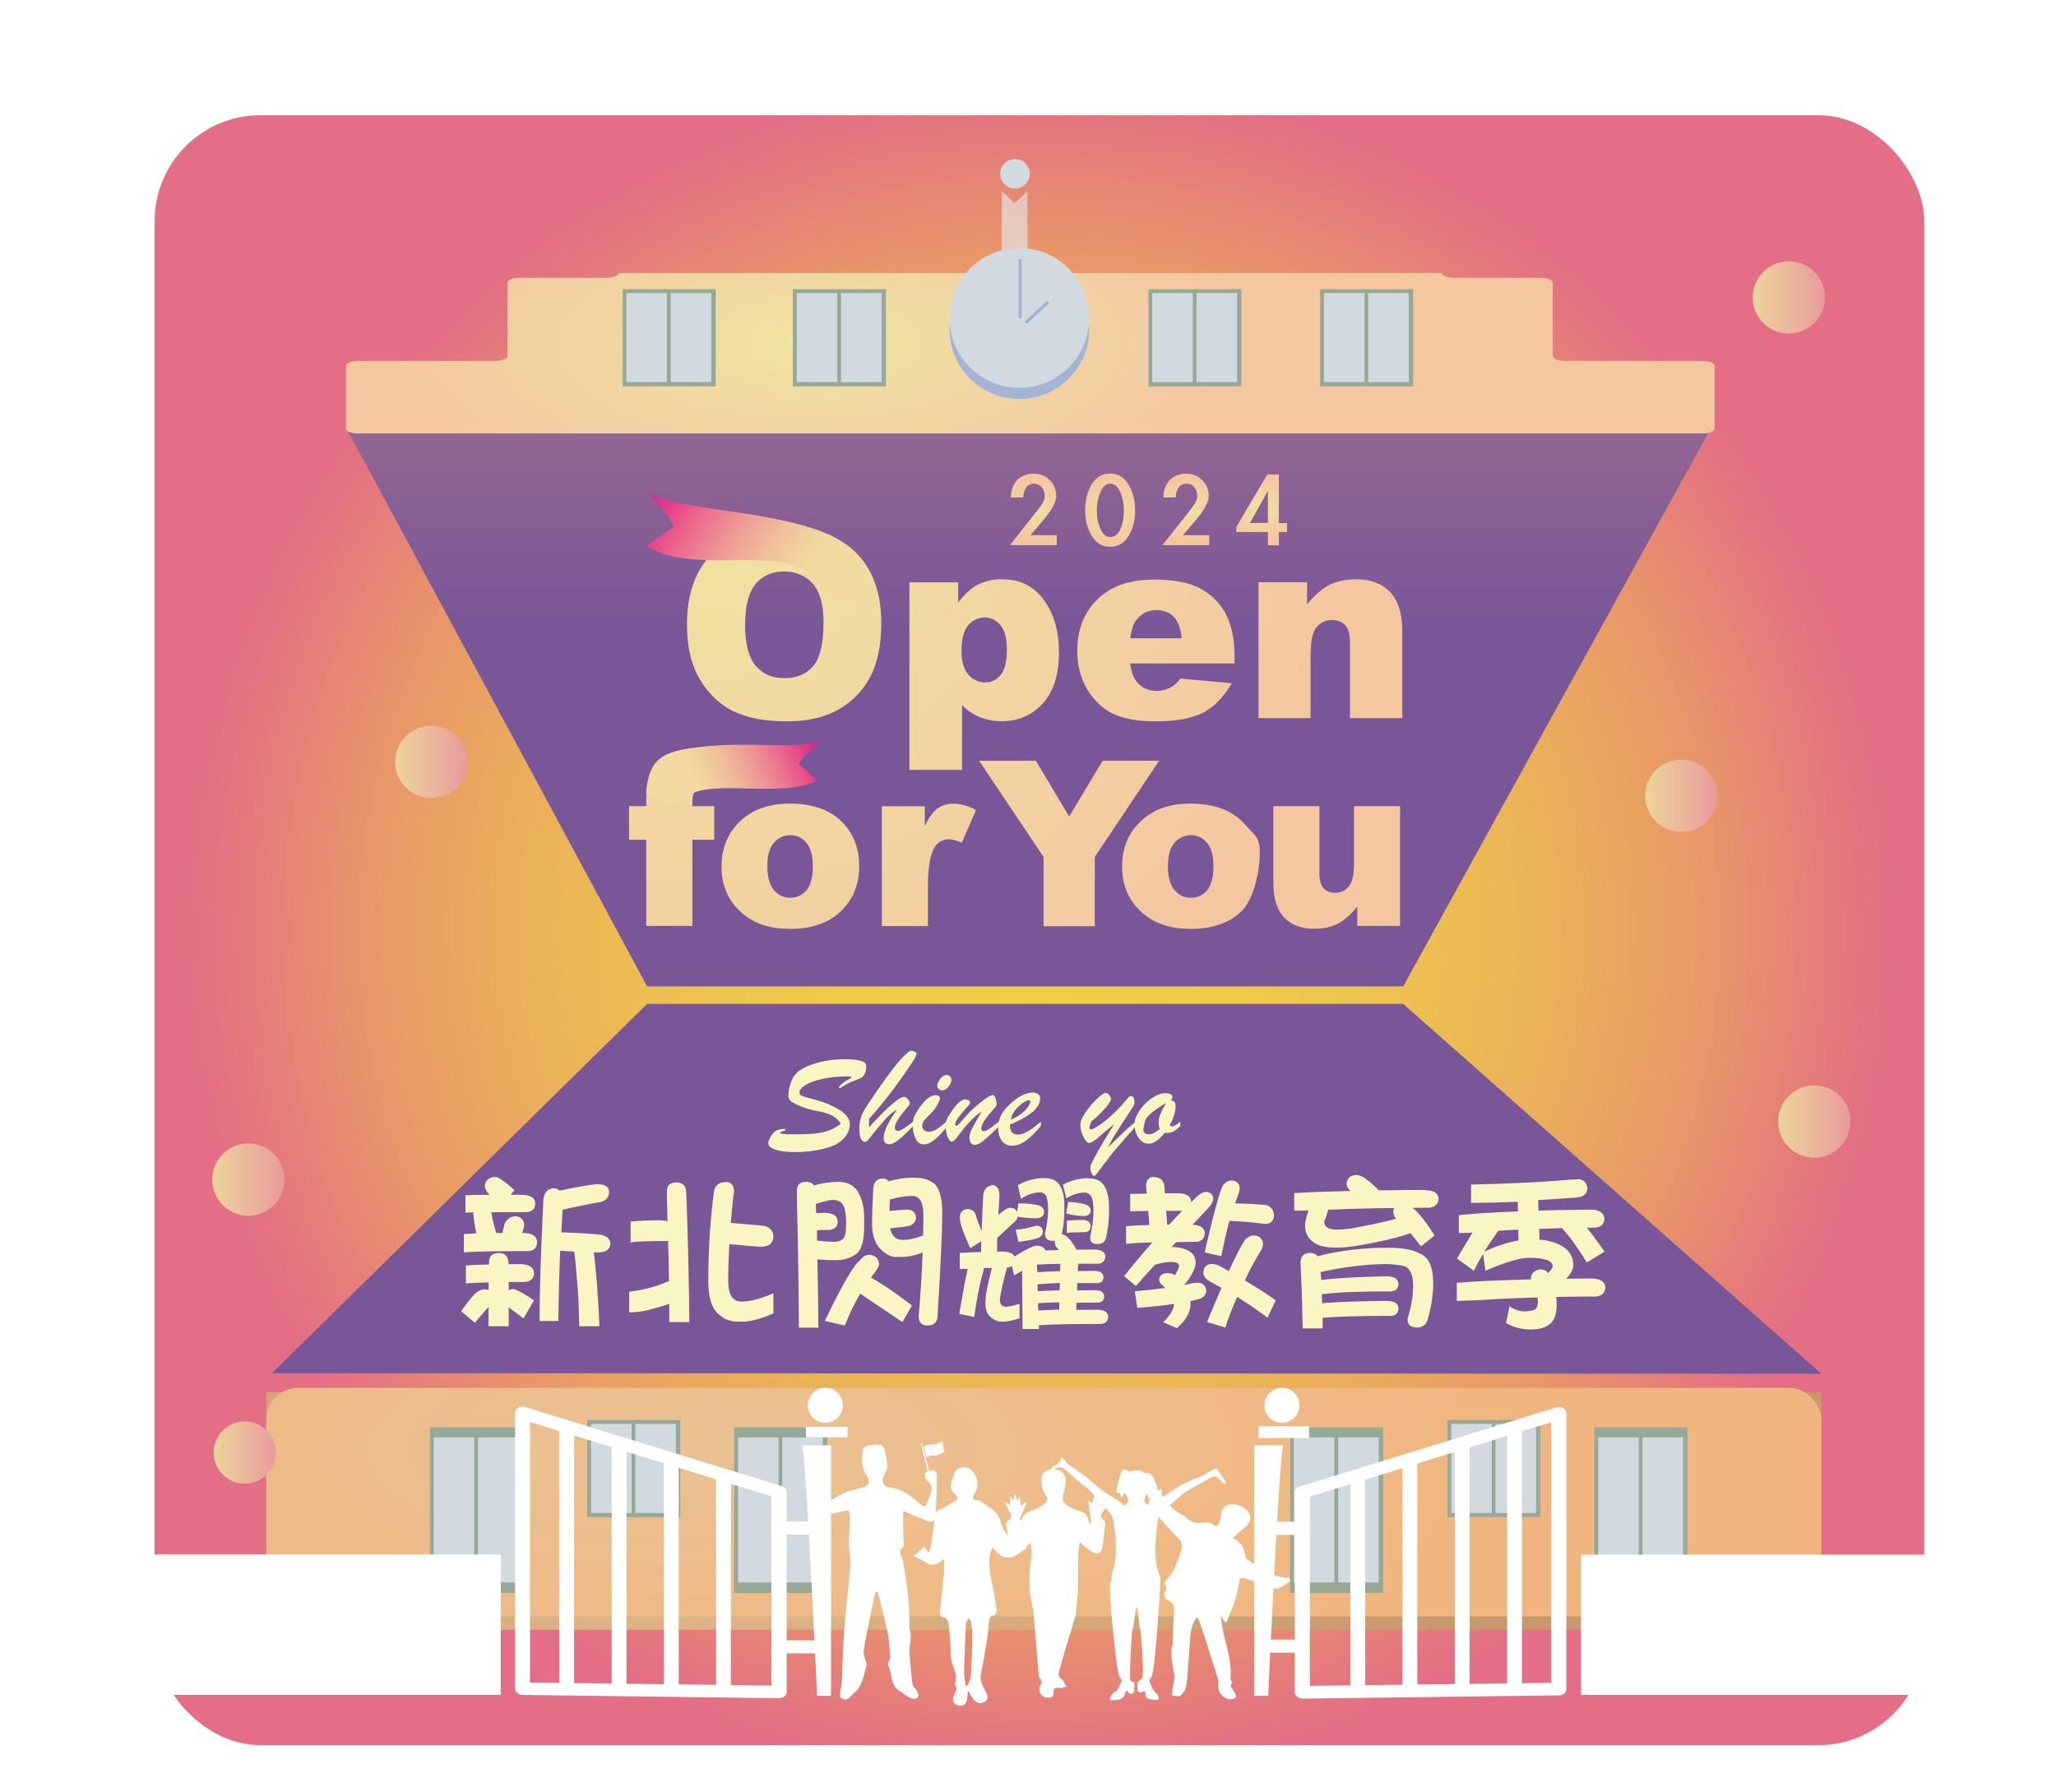 <?xml version="1.0" encoding="UTF-8"?>
<svg id="_圖層_1" data-name="圖層 1" xmlns="http://www.w3.org/2000/svg" xmlns:xlink="http://www.w3.org/1999/xlink" viewBox="0 0 144.53 126">
  <defs>
    <style>
      .cls-1 {
        clip-path: url(#clippath);
      }

      .cls-2 {
        fill: none;
      }

      .cls-2, .cls-3, .cls-4, .cls-5, .cls-6, .cls-7, .cls-8, .cls-9, .cls-10, .cls-11, .cls-12, .cls-13, .cls-14, .cls-15, .cls-16, .cls-17, .cls-18, .cls-19, .cls-20, .cls-21, .cls-22, .cls-23, .cls-24, .cls-25, .cls-26, .cls-27 {
        stroke-width: 0px;
      }

      .cls-3 {
        fill: #d2dadf;
      }

      .cls-4 {
        fill: url(#_未命名漸層_25);
      }

      .cls-5 {
        fill: url(#_未命名漸層_90);
      }

      .cls-6 {
        fill: url(#radial-gradient);
      }

      .cls-7 {
        fill: url(#_未命名漸層_90-5);
      }

      .cls-8 {
        fill: url(#_未命名漸層_90-3);
      }

      .cls-9 {
        fill: url(#_未命名漸層_90-6);
      }

      .cls-10 {
        fill: url(#_未命名漸層_90-2);
      }

      .cls-11 {
        fill: url(#_未命名漸層_90-4);
      }

      .cls-12 {
        fill: #f9f6c3;
      }

      .cls-13 {
        fill: #a4b4d4;
      }

      .cls-28 {
        clip-path: url(#clippath-1);
      }

      .cls-14 {
        fill: #96a998;
      }

      .cls-15 {
        fill: url(#_未命名漸層_2);
      }

      .cls-16 {
        fill: url(#_未命名漸層_6);
      }

      .cls-17 {
        fill: url(#radial-gradient-2);
      }

      .cls-18 {
        fill: url(#radial-gradient-3);
      }

      .cls-19 {
        fill: url(#radial-gradient-4);
      }

      .cls-20 {
        fill: url(#radial-gradient-6);
      }

      .cls-21 {
        fill: url(#radial-gradient-8);
      }

      .cls-22 {
        fill: url(#radial-gradient-5);
      }

      .cls-23 {
        fill: url(#radial-gradient-7);
      }

      .cls-24 {
        fill: #e4f2f9;
        opacity: .58;
      }

      .cls-25 {
        fill: url(#_未命名漸層_6-2);
      }

      .cls-26 {
        fill: url(#_未命名漸層_2-2);
      }

      .cls-27 {
        fill: #fff;
      }

      .cls-29 {
        filter: url(#outer-glow-1);
      }

      .cls-30 {
        filter: url(#outer-glow-2);
      }
    </style>
    <radialGradient id="_未命名漸層_25" data-name="未命名漸層 25" cx="73.08" cy="65.39" fx="73.08" fy="65.39" r="59.79" gradientUnits="userSpaceOnUse">
      <stop offset="0" stop-color="#efd045"/>
      <stop offset=".23" stop-color="#eecc47"/>
      <stop offset=".42" stop-color="#edc24e"/>
      <stop offset=".61" stop-color="#ebb059"/>
      <stop offset=".79" stop-color="#e89769"/>
      <stop offset=".95" stop-color="#e4777e"/>
      <stop offset="1" stop-color="#e36e85"/>
    </radialGradient>
    <linearGradient id="_未命名漸層_90" data-name="未命名漸層 90" x1="14.92" y1="82.92" x2="20" y2="82.92" gradientUnits="userSpaceOnUse">
      <stop offset="0" stop-color="#edd49b"/>
      <stop offset="1" stop-color="#e89b9c"/>
    </linearGradient>
    <linearGradient id="_未命名漸層_90-2" data-name="未命名漸層 90" x1="123.2" y1="20.91" x2="128.29" y2="20.91" xlink:href="#_未命名漸層_90"/>
    <linearGradient id="_未命名漸層_90-3" data-name="未命名漸層 90" x1="115.65" y1="55.94" x2="120.74" y2="55.94" xlink:href="#_未命名漸層_90"/>
    <linearGradient id="_未命名漸層_90-4" data-name="未命名漸層 90" x1="27.78" y1="53.56" x2="32.87" y2="53.56" xlink:href="#_未命名漸層_90"/>
    <linearGradient id="_未命名漸層_90-5" data-name="未命名漸層 90" x1="125" y1="78.84" x2="130.09" y2="78.84" xlink:href="#_未命名漸層_90"/>
    <linearGradient id="_未命名漸層_2" data-name="未命名漸層 2" x1="72.31" y1="-13.01" x2="72.31" y2="44.39" gradientUnits="userSpaceOnUse">
      <stop offset="0" stop-color="#e29982"/>
      <stop offset="1" stop-color="#795698"/>
    </linearGradient>
    <linearGradient id="_未命名漸層_2-2" data-name="未命名漸層 2" x1="73.57" y1="-13.01" x2="73.57" y2="44.39" xlink:href="#_未命名漸層_2"/>
    <radialGradient id="radial-gradient" cx="48.75" cy="-1127.32" fx="48.75" fy="-1127.32" r="55.89" gradientTransform="translate(0 512.2) scale(1 .36)" gradientUnits="userSpaceOnUse">
      <stop offset="0" stop-color="#eac192"/>
      <stop offset="1" stop-color="#c7996d"/>
    </radialGradient>
    <radialGradient id="radial-gradient-2" cx="48.75" cy="-1193.35" fx="48.75" fy="-1193.35" r="55.89" gradientTransform="translate(0 519.56) scale(1 .35)" gradientUnits="userSpaceOnUse">
      <stop offset="0" stop-color="#eac192"/>
      <stop offset="1" stop-color="#f1b680"/>
    </radialGradient>
    <radialGradient id="radial-gradient-3" cx="56.96" cy="-569.27" fx="56.96" fy="-569.27" r="29.5" gradientTransform="translate(0 251.92) scale(1 .4)" gradientUnits="userSpaceOnUse">
      <stop offset="0" stop-color="#efe4a1"/>
      <stop offset="1" stop-color="#f4c7a1"/>
    </radialGradient>
    <radialGradient id="radial-gradient-4" cx="72.64" cy="35.81" fx="72.64" fy="35.81" r="2.12" gradientTransform="matrix(1,0,0,1,0,0)" xlink:href="#radial-gradient-3"/>
    <radialGradient id="radial-gradient-5" cx="78.05" cy="35.87" fx="78.05" fy="35.87" r="2.2" gradientTransform="matrix(1,0,0,1,0,0)" xlink:href="#radial-gradient-3"/>
    <radialGradient id="radial-gradient-6" cx="83.36" cy="35.81" fx="83.36" fy="35.81" r="2.12" gradientTransform="matrix(1,0,0,1,0,0)" xlink:href="#radial-gradient-3"/>
    <radialGradient id="radial-gradient-7" cx="88.69" cy="35.83" fx="88.69" fy="35.83" r="2.17" gradientTransform="matrix(1,0,0,1,0,0)" xlink:href="#radial-gradient-3"/>
    <filter id="outer-glow-1" filterUnits="userSpaceOnUse">
      <feOffset dx="0" dy="0"/>
      <feGaussianBlur result="blur" stdDeviation="8.5"/>
      <feFlood flood-color="#231815" flood-opacity="1"/>
      <feComposite in2="blur" operator="in"/>
      <feComposite in="SourceGraphic"/>
    </filter>
    <filter id="outer-glow-2" filterUnits="userSpaceOnUse">
      <feOffset dx="0" dy="0"/>
      <feGaussianBlur result="blur-2" stdDeviation="8.5"/>
      <feFlood flood-color="#231815" flood-opacity="1"/>
      <feComposite in2="blur-2" operator="in"/>
      <feComposite in="SourceGraphic"/>
    </filter>
    <radialGradient id="radial-gradient-8" cx="50.88" cy="36.48" fx="50.88" fy="36.48" r="42.59" gradientTransform="matrix(1,0,0,1,0,0)" xlink:href="#radial-gradient-3"/>
    <linearGradient id="_未命名漸層_6" data-name="未命名漸層 6" x1="56.76" y1="40.97" x2="46" y2="34.31" gradientUnits="userSpaceOnUse">
      <stop offset=".02" stop-color="#f3daa0"/>
      <stop offset=".12" stop-color="#f2d29e"/>
      <stop offset=".28" stop-color="#f0bf9b"/>
      <stop offset=".47" stop-color="#ee9e96"/>
      <stop offset=".68" stop-color="#eb718f"/>
      <stop offset=".91" stop-color="#e63886"/>
      <stop offset="1" stop-color="#e51f83"/>
    </linearGradient>
    <linearGradient id="_未命名漸層_6-2" data-name="未命名漸層 6" x1="-7096.15" y1="-537.11" x2="-7104.08" y2="-542.01" gradientTransform="translate(-7042.12 -545.98) rotate(-170.82) scale(1 -1)" xlink:href="#_未命名漸層_6"/>
    <linearGradient id="_未命名漸層_90-6" data-name="未命名漸層 90" x1="15.02" y1="102.11" x2="19.4" y2="102.11" xlink:href="#_未命名漸層_90"/>
    <clipPath id="clippath">
      <polygon class="cls-2" points="54.76 118.94 54.76 104.88 36.73 99.33 36.73 118.71 54.76 118.94"/>
    </clipPath>
    <clipPath id="clippath-1">
      <polygon class="cls-2" points="91.55 118.96 91.55 104.9 109.58 99.35 109.58 118.74 91.55 118.96"/>
    </clipPath>
  </defs>
  <rect class="cls-4" x="10.87" y="8.1" width="124.4" height="114.58" rx="7.45" ry="7.45"/>
  <circle class="cls-5" cx="17.46" cy="82.92" r="2.54"/>
  <circle class="cls-10" cx="125.75" cy="20.91" r="2.54"/>
  <circle class="cls-8" cx="118.19" cy="55.94" r="2.54"/>
  <circle class="cls-11" cx="30.32" cy="53.56" r="2.54"/>
  <circle class="cls-7" cx="127.54" cy="78.84" r="2.54"/>
  <g>
    <g>
      <circle class="cls-3" cx="71.35" cy="12.22" r="1.04"/>
      <g>
        <polygon class="cls-15" points="120.31 30.03 24.31 30.03 45.49 69.34 98.64 69.34 120.31 30.03"/>
        <polygon class="cls-26" points="19.12 96.53 45.49 70.57 98.64 70.57 128.03 96.57 19.12 96.53"/>
        <g>
          <rect class="cls-6" x="18.72" y="97.87" width="109.32" height="16.7"/>
          <rect class="cls-17" x="18.72" y="97.56" width="109.32" height="16.07" rx="2.24" ry="2.24"/>
          <g>
            <rect class="cls-14" x="51.61" y="100.34" width="6.54" height="11.64"/>
            <rect class="cls-3" x="51.88" y="101.05" width="2.85" height="10.19"/>
            <rect class="cls-3" x="54.99" y="101.05" width="2.85" height="10.19"/>
          </g>
          <g>
            <rect class="cls-14" x="30.22" y="100.34" width="6.54" height="11.64"/>
            <rect class="cls-3" x="30.49" y="101.05" width="2.85" height="10.19"/>
            <rect class="cls-3" x="33.6" y="101.05" width="2.85" height="10.19"/>
          </g>
          <g>
            <rect class="cls-14" x="41.28" y="99.82" width="6.54" height="6.83"/>
            <rect class="cls-3" x="41.55" y="100.1" width="2.85" height="6.26"/>
            <rect class="cls-3" x="44.66" y="100.1" width="2.85" height="6.26"/>
          </g>
          <g>
            <rect class="cls-14" x="112.08" y="100.34" width="6.54" height="11.64"/>
            <rect class="cls-3" x="112.35" y="101.05" width="2.85" height="10.19"/>
            <rect class="cls-3" x="115.46" y="101.05" width="2.85" height="10.19"/>
          </g>
          <g>
            <rect class="cls-14" x="90.69" y="100.34" width="6.54" height="11.64"/>
            <rect class="cls-3" x="90.95" y="101.05" width="2.85" height="10.19"/>
            <rect class="cls-3" x="94.07" y="101.05" width="2.85" height="10.19"/>
          </g>
          <g>
            <rect class="cls-14" x="101.75" y="99.82" width="6.54" height="6.83"/>
            <rect class="cls-3" x="102.02" y="100.1" width="2.85" height="6.26"/>
            <rect class="cls-3" x="105.13" y="100.1" width="2.85" height="6.26"/>
          </g>
        </g>
        <g>
          <polygon class="cls-24" points="72.23 22.69 71.28 21.91 70.42 22.69 70.42 13.44 71.32 14.27 72.23 13.44 72.23 22.69"/>
          <path class="cls-18" d="M109.15,25.03v-5.16c0-.19-.38-.34-.84-.34h-6.12c-.47,0-.84-.15-.84-.34h-57.87c0,.19-.38.34-.84.34h-6.12c-.47,0-.84.15-.84.34v5.16c0,.19-.38.34-.84.34h-9.68c-.47,0-.84.15-.84.34v4.42c0,.19.38.34.84.34h94.53c.47,0,.84-.15.84-.34v-4.42c0-.19-.38-.34-.84-.34h-9.68c-.47,0-.84-.15-.84-.34Z"/>
          <g>
            <rect class="cls-14" x="43.77" y="20.33" width="6.54" height="6.83"/>
            <rect class="cls-3" x="44.03" y="20.6" width="2.85" height="6.26"/>
            <rect class="cls-3" x="47.15" y="20.6" width="2.85" height="6.26"/>
          </g>
          <g>
            <rect class="cls-14" x="55.74" y="20.33" width="6.54" height="6.83"/>
            <rect class="cls-3" x="56.01" y="20.6" width="2.85" height="6.26"/>
            <rect class="cls-3" x="59.12" y="20.6" width="2.85" height="6.26"/>
          </g>
          <g>
            <rect class="cls-14" x="80.73" y="20.33" width="6.54" height="6.83"/>
            <rect class="cls-3" x="81" y="20.6" width="2.85" height="6.26"/>
            <rect class="cls-3" x="84.11" y="20.6" width="2.85" height="6.26"/>
          </g>
          <g>
            <rect class="cls-14" x="92.8" y="20.33" width="6.54" height="6.83"/>
            <rect class="cls-3" x="93.07" y="20.6" width="2.85" height="6.26"/>
            <rect class="cls-3" x="96.18" y="20.6" width="2.85" height="6.26"/>
          </g>
          <g>
            <g>
              <circle class="cls-13" cx="71.66" cy="23.14" r="4.91"/>
              <circle class="cls-3" cx="71.66" cy="22.35" r="4.91"/>
            </g>
            <rect class="cls-13" x="71.6" y="18.2" width=".22" height="4.19" rx=".09" ry=".09"/>
            <rect class="cls-13" x="72.78" y="20.87" width=".22" height="2.17" rx=".09" ry=".09" transform="translate(40.05 -46.72) rotate(47.69)"/>
          </g>
        </g>
      </g>
    </g>
    <g>
      <path class="cls-19" d="M74.29,37.62v.7h-3.29l1.24-1.57c.59-.73.94-1.19,1.04-1.37s.16-.34.16-.46c0-.03,0-.06,0-.1,0-.21-.07-.41-.21-.57-.14-.17-.33-.25-.56-.25s-.41.09-.54.28c-.13.19-.2.42-.2.69h-.87c0-.48.14-.88.43-1.2.29-.31.68-.47,1.17-.47.45,0,.82.15,1.13.45.31.3.46.68.46,1.13,0,.42-.33,1.02-.98,1.77l-.83.97h1.84Z"/>
      <path class="cls-22" d="M79.8,35.87c0,.71-.16,1.32-.47,1.82-.31.5-.74.75-1.29.75s-.97-.25-1.29-.76c-.31-.5-.47-1.11-.47-1.81s.16-1.34.47-1.84c.31-.49.74-.74,1.29-.74s.97.25,1.28.75c.31.5.47,1.11.47,1.82ZM77.1,35.87c0,.49.09.93.26,1.31.17.38.41.57.7.57s.53-.18.69-.53c.16-.35.25-.8.25-1.35,0-.5-.09-.94-.26-1.31-.17-.37-.4-.56-.69-.56s-.52.19-.69.58c-.17.39-.26.82-.26,1.29Z"/>
      <path class="cls-20" d="M85.01,37.62v.7h-3.29l1.24-1.57c.59-.73.94-1.19,1.04-1.37s.16-.34.16-.46c0-.03,0-.06,0-.1,0-.21-.07-.41-.21-.57-.14-.17-.33-.25-.56-.25s-.41.09-.54.28c-.13.19-.2.42-.2.69h-.87c0-.48.14-.88.43-1.2.29-.31.68-.47,1.17-.47.45,0,.82.15,1.13.45.31.3.46.68.46,1.13,0,.42-.33,1.02-.98,1.77l-.83.97h1.84Z"/>
      <path class="cls-23" d="M90.48,36.76v.64h-.58v.93h-.77v-.93h-2.22v-.36l2.18-3.69h.81v3.42h.58ZM89.13,34.5l-1.26,2.26h1.26v-2.26Z"/>
    </g>
    <g class="cls-29">
      <path class="cls-12" d="M59.09,78.98c-.08-.15-.21-.29-.37-.41-.16-.12-.35-.22-.56-.29-.21-.07-.42-.13-.64-.17-.66-.1-1.29-.31-1.86-.65-.05-.03-.1-.08-.16-.17-.06-.09-.08-.17-.08-.25,0-.29.05-.58.15-.87.1-.29.22-.52.37-.68.24-.27.68-.51,1.32-.72.63-.2,1.35-.31,2.14-.31.47,0,.84.04,1.1.11.26.07.39.18.39.34,0,.25-.03.44-.1.57s-.14.22-.22.27c-.08.04-.21.1-.41.18-.21.07-.39.15-.54.23-.15.08-.28.15-.39.23-.11.07-.18.11-.2.11-.03,0-.05-.01-.05-.04,0-.06.06-.14.18-.25.12-.11.26-.21.43-.3.18-.1.27-.16.27-.18,0-.04-.1-.06-.3-.06-.61,0-1.17.05-1.69.16-.52.11-.92.25-1.22.43-.3.18-.45.36-.45.54,0,.12.06.2.18.24.12.05.4.13.82.24.42.11.8.24,1.13.39.48.2.83.42,1.06.64.23.22.35.47.35.74,0,.19-.05.38-.14.57-.09.19-.22.36-.4.52-.17.16-.38.29-.6.39-.19.08-.44.16-.73.23-.29.07-.61.13-.96.17s-.67.06-.98.06c-.58,0-1.04-.05-1.39-.16-.35-.11-.53-.27-.53-.49,0-.1.06-.25.18-.46s.26-.35.42-.42c.14-.06.28-.09.41-.1.13,0,.2,0,.2.05,0,0,0,.02-.01.03,0,0-.02.02-.03.02l-.04.02c-.07.03-.12.05-.16.06-.04.01-.07.03-.1.04-.02.01-.04.04-.04.06,0,.07.34.1,1.02.1.59,0,1.08-.02,1.46-.06.38-.04.71-.12,1-.23s.55-.27.79-.46Z"/>
      <path class="cls-12" d="M64.2,78.85v.31c-.29.29-.53.53-.74.72-.21.19-.39.33-.55.42-.16.1-.29.14-.4.14-.26,0-.39-.15-.39-.45,0-.24.08-.53.24-.85.16-.32.39-.7.69-1.13-.15.08-.29.18-.42.28-.13.11-.25.22-.35.34-.1.12-.19.22-.26.3-.21.24-.42.49-.62.74s-.33.42-.4.49c-.07.08-.13.11-.2.11-.26,0-.39-.32-.39-.95,0-.21.03-.44.09-.69s.23-.58.5-.99c.58-.86,1.07-1.57,1.48-2.12.41-.55.75-.96,1.02-1.24.27-.28.45-.42.54-.41.12,0,.21.03.28.07s.11.08.11.12c0,.08-.06.22-.17.41-.11.19-.31.48-.59.89-.3.42-.51.72-.64.9-.13.17-.31.42-.56.74-.25.32-.48.6-.68.85-.21.25-.44.52-.7.81v.59c.44-.49.82-.89,1.15-1.2.32-.31.6-.55.82-.71.22-.16.39-.24.49-.24.1,0,.19.06.28.18s.13.21.13.29c0,.03-.02.07-.05.12-.24.28-.43.52-.57.7s-.25.35-.32.5c-.08.15-.11.27-.11.38,0,.15.07.23.22.23.16,0,.51-.21,1.05-.64Z"/>
      <path class="cls-12" d="M66.56,78.85v.36c-.32.41-.62.72-.89.93s-.51.31-.71.31c-.27,0-.47-.14-.6-.42-.13-.28-.2-.59-.2-.93,0-.13.01-.25.04-.37.03-.12.06-.21.09-.29.04-.08.1-.19.2-.36.47-.73.9-1.09,1.28-1.09.2,0,.3.08.3.23,0,.11-.07.27-.2.49-.13.22-.25.38-.35.48-.29.28-.47.47-.56.58s-.13.23-.13.37c0,.12.04.22.13.3.09.08.2.12.35.12.15,0,.33-.06.51-.17.19-.11.43-.3.72-.55ZM66.23,76.65c-.08,0-.16-.03-.23-.09s-.11-.14-.11-.24c0-.14.07-.31.21-.48.14-.18.28-.27.43-.27.1,0,.18.03.25.09.07.06.1.15.1.26,0,.14-.07.3-.2.47-.14.17-.28.26-.43.26Z"/>
      <path class="cls-12" d="M69.85,77.96c-.58.65-.87,1.09-.87,1.35,0,.14.06.21.17.21.1,0,.22-.05.37-.15s.39-.28.72-.54v.34c-.47.46-.83.79-1.08,1-.25.2-.45.31-.61.31-.27,0-.4-.18-.4-.53,0-.11.02-.21.05-.31.03-.1.08-.21.14-.32s.15-.27.26-.47c.12-.21.25-.44.41-.7-.19.1-.42.28-.71.57-.18.18-.34.35-.47.51s-.27.34-.41.53-.25.33-.32.39-.14.1-.2.1c-.11,0-.2-.11-.29-.33-.09-.22-.13-.48-.13-.77,0-.18.02-.32.06-.42.04-.1.12-.25.24-.43.23-.35.42-.6.59-.77.16-.16.32-.24.47-.24.11,0,.19.02.25.05.06.04.1.09.1.17,0,.03,0,.07-.03.1s-.04.07-.07.1-.08.09-.16.17c-.52.58-.78.95-.78,1.12,0,.1.03.14.09.14.04,0,.12-.06.23-.19.11-.13.26-.29.44-.5.18-.21.39-.42.64-.64s.52-.44.84-.65c.17-.12.32-.18.43-.18.05,0,.1.07.16.22.05.14.08.29.08.44,0,.07-.07.18-.21.33Z"/>
      <path class="cls-12" d="M71,79.03v.12c0,.19.05.35.14.45.1.11.22.16.38.16s.33-.04.5-.11c.17-.08.34-.18.52-.3.17-.12.38-.29.63-.5v.3c-.37.45-.72.79-1.05,1.03-.33.24-.66.36-.99.36-.29,0-.53-.11-.7-.34s-.26-.54-.26-.93c0-.35.08-.66.24-.94.16-.28.42-.58.79-.89.25-.21.5-.38.75-.48.25-.11.47-.16.66-.16.15,0,.28.04.37.11.09.07.14.18.14.32,0,.21-.08.41-.23.62-.15.21-.39.41-.71.61s-.71.4-1.17.59ZM71.05,78.71c.3-.12.55-.26.76-.43.21-.17.37-.33.47-.49.1-.16.15-.27.15-.34s-.03-.11-.1-.11c-.06,0-.16.04-.29.11s-.27.17-.4.3c-.14.12-.26.26-.37.43-.11.16-.18.34-.21.54Z"/>
      <path class="cls-12" d="M78.28,79.05l-.88.75c-.42.37-.7.55-.84.55-.13,0-.26-.15-.4-.44s-.21-.55-.21-.77c0-.19.03-.35.09-.48.06-.13.16-.3.3-.51.2-.28.39-.52.58-.71.18-.19.35-.34.49-.45.14-.11.24-.16.3-.16.09,0,.18.05.26.14s.13.19.13.29c0,.06-.05.16-.14.3-.09.14-.23.31-.43.53-.2.21-.47.47-.82.76l-.09.27c-.03.05-.04.1-.04.14,0,.09.04.13.13.13s.31-.12.65-.35c.34-.23.71-.55,1.11-.94.15-.15.28-.29.39-.41.1-.12.19-.23.28-.33.08-.1.15-.18.2-.23.05-.05.1-.08.15-.08.08,0,.15.02.19.1.05.08.07.2.07.35,0,.09-.04.2-.12.33-.08.13-.23.36-.44.68-.22.32-.43.65-.65,1-.22.34-.44.73-.66,1.16,0,0,.11-.11.3-.3.19-.19.4-.38.61-.59.21-.2.39-.37.53-.49.14-.12.31-.27.52-.43v.33c-.44.48-.85.93-1.21,1.36-.36.43-.64.77-.83,1.03s-.31.41-.34.45c-.09.12-.17.22-.24.32-.07.1-.13.18-.18.23-.05.05-.09.08-.12.08-.07,0-.13-.07-.19-.2s-.08-.26-.08-.36c0-.1.02-.18.05-.25.24-.53.77-1.46,1.59-2.78Z"/>
      <path class="cls-12" d="M82.97,78.84v.33c-.22.2-.39.33-.52.39s-.32.09-.57.08c-.43.51-.8.76-1.13.76-.18,0-.35-.06-.5-.18s-.27-.29-.36-.5-.14-.45-.14-.71c0-.21.07-.44.21-.7.14-.26.32-.5.54-.72.22-.22.46-.4.71-.54.25-.14.49-.2.71-.2.15,0,.28.02.37.07.09.05.13.11.13.2,0,.07-.04.14-.11.23.12.03.21.07.26.13.05.06.07.17.07.33s-.04.36-.11.6c-.07.24-.18.47-.3.68l.09.09h.07c.06,0,.11-.01.17-.04.05-.03.1-.06.15-.09.04-.03.14-.1.28-.21ZM81.95,77.55c-.27.16-.51.31-.7.45-.19.13-.36.27-.49.4-.13.14-.23.27-.27.41-.08.37-.12.57-.12.6,0,.22.15.33.45.33.14,0,.38-.12.71-.37-.06-.15-.08-.3-.08-.44,0-.21.04-.42.13-.63.09-.22.21-.46.38-.74Z"/>
    </g>
    <g class="cls-30">
      <path class="cls-12" d="M36.48,88.86c.71,0,1.06.22,1.06.67-.02.36-.24.55-.65.59h-1.13v.57c.09-.04.2-.06.32-.07.18,0,.67.26,1.46.79l-.74,1.27c-.39-.3-.74-.55-1.04-.77v1.32h-1.42c0-.52,0-.97.01-1.37-.32.36-.64.73-.97,1.13l-.96-.81c.33-.49.67-.92,1-1.27.24-.19.47-.28.69-.28.1.02.18.04.24.07v-.55c-.78.02-1.32.04-1.6.07v-1.26c.31-.03.85-.05,1.63-.07v-.17c0-.42.23-.64.69-.64.46,0,.68.27.68.79h.72ZM34.81,82.75c.11,0,.2.02.28.07.28.17.64.45,1.08.85l-.28.32h.74c.67,0,1,.21,1,.64-.02.35-.22.54-.59.58-1.01,0-1.84,0-2.5.01.08.52.2,1,.35,1.46h.42c.05-.19.1-.42.17-.68.17-.32.42-.49.74-.5.38.02.59.21.63.59,0,.11-.05.3-.14.58h.01c.69,0,1.04.23,1.04.69-.02.36-.22.55-.63.59-2.44,0-3.94.03-4.52.09v-1.29c.2-.01.5-.03.88-.05-.05-.17-.08-.35-.11-.55-.08-.5-.11-.81-.11-.93-.24,0-.42.02-.55.02v-1.22c.33-.02.89-.03,1.71-.03-.06-.05-.11-.11-.16-.16-.13-.19-.19-.34-.19-.46.03-.4.28-.61.74-.64ZM42.09,83.25c.48.02.72.2.72.55s-.18.57-.55.69c-.92.16-1.82.34-2.71.55-.02.4-.05.93-.09,1.59,1.09.03,2.03.09,2.8.17.41.1.63.3.65.6-.02.39-.26.61-.74.64-.15,0-.3,0-.43-.01.05.31.12,1.04.22,2.17.11,1.55.17,2.56.17,3.03h-1.41c-.03-1.46-.08-2.55-.16-3.29-.05-.64-.1-1.19-.15-1.63-.02-.12-.04-.23-.05-.33-.35-.02-.68-.03-.98-.06-.07,1.57-.11,3.22-.13,4.94h-1.32c0-2.03.09-4.89.27-8.57.07-.47.3-.72.68-.76.2,0,.35.06.46.17,1.4-.3,2.31-.45,2.74-.46Z"/>
      <path class="cls-12" d="M46.42,85.79c.2,0,.37.02.51.05-.02-.42-.03-.81-.03-1.16-.02-.36-.02-.67-.02-.93,0-.42.22-.63.67-.63.46,0,.69.26.69.76.02.24.06,1.55.13,3.94.06,2.64.09,4.35.09,5.12h-1.41c0-.45,0-.88-.01-1.29-.27.11-.65.22-1.13.35-.52.16-1.08.25-1.68.26v-1.46c.96-.11,1.83-.33,2.63-.68.06-.03.12-.05.17-.05-.02-1.08-.03-1.97-.06-2.67v-.17s-.06.01-.09.01c-1.38,0-2.23.03-2.55.1v-1.46c.3-.05,1-.09,2.09-.1ZM51,83.08c.38.02.58.22.6.63,0,.05-.02.2-.06.47-.06.62-.12,1.21-.17,1.78.22.02.46.05.73.07.95.08,1.49.13,1.64.15.42.11.63.37.63.79-.04.42-.31.65-.81.67-.32,0-1.08-.06-2.29-.18-.05.92-.08,1.76-.08,2.51,0,.54.08.94.25,1.19.16.23.39.34.71.34.55,0,1.29-.19,2.22-.58v1.41c-.92.39-1.64.58-2.17.58h-.33c-.63,0-1.16-.25-1.58-.76-.33-.44-.5-1.14-.5-2.1,0-2.21.14-4.33.41-6.36.1-.39.37-.59.81-.59Z"/>
      <path class="cls-12" d="M56.66,83.08c.27,0,.45.09.56.25.61-.17,1.18-.25,1.7-.25.61,0,1.06.21,1.35.64.3.47.46,1.07.48,1.79v.64c0,.99-.16,1.64-.49,1.95-.42.33-.92.49-1.51.49-.44,0-.87-.02-1.29-.06.05,2.44.07,4.04.07,4.8h-1.37c-.02-2.56-.04-4.48-.07-5.78-.02-1.13-.04-2.08-.06-2.86,0-.37-.01-.7-.01-.98,0-.42.21-.63.64-.63ZM57.43,87.21c.42.05.81.08,1.17.09.27,0,.49-.07.65-.2.15-.11.23-.47.23-1.08,0-.76-.1-1.24-.3-1.43-.14-.16-.36-.24-.64-.24-.2,0-.6.09-1.19.28,0,.19.02.41.02.65.17,0,.35-.02.56-.02.64,0,.96.22.96.65-.02.33-.22.51-.6.55-.35,0-.64,0-.86.02,0,.25,0,.5.01.74ZM61.11,88.21c.42.02.66.25.69.69-.05.19-.21.46-.5.8-.03.05-.06.08-.08.11.66.35,1.62,1,2.89,1.96l-.67,1.17c-1.1-.74-2.09-1.41-2.97-2-.4.68-.76,1.43-1.08,2.24l-1.41-.32c1.23-2.56,2.05-3.97,2.46-4.24.19-.27.41-.41.67-.41ZM62.02,82.84c.2,0,.36.08.46.2.47-.14.99-.23,1.55-.25h.33c.52,0,.95.14,1.31.41.38.33.57,1.05.57,2.14s-.11,3.57-.34,7.28c-.05.37-.29.56-.72.56-.4,0-.6-.22-.6-.65.14-1.64.23-3.13.28-4.48-.53.2-1.02.31-1.46.31h-.42c-.4,0-.8-.23-1.21-.69-.31-.4-.47-.96-.47-1.67,0-.52.03-1.36.09-2.5.05-.42.25-.63.63-.65ZM64.89,86.86c.02-.52.02-1,.02-1.47,0-.88-.26-1.32-.79-1.32-.54.02-1.06.1-1.56.25-.02.31-.03.58-.03.8.33-.02.64-.05.92-.07.14-.02.26-.02.35-.02.36.02.55.2.59.55,0,.27-.15.46-.42.58-.28.07-.75.13-1.4.19.12.54.41.81.86.81s.92-.1,1.45-.3Z"/>
      <path class="cls-12" d="M69.68,83.29c.36.02.55.23.58.65,0,.19-.03.69-.08,1.49.03-.03.06-.06.09-.1.32-.29.58-.43.77-.43.23.02.38.11.46.3l.09-.61c.53,0,.99.05,1.37.13.28.08.43.23.44.46,0,.29-.19.44-.55.46-.53,0-.97-.05-1.32-.11-.02.19-.14.35-.35.49-.33.31-.69.64-1.07.99-.02.32-.02.64-.02.97h.4c.46.02.73.13.82.35.8-.5,1.31-.75,1.55-.76.35,0,.56.12.63.33.27,0,.59-.02.94-.02-.05-.05-.08-.1-.11-.14-.11-.11-.17-.26-.17-.46,0-.03,0-.05.01-.06-.05,0-.1.01-.15.01-.36,0-.55-.17-.55-.5.14-.67.22-1.22.22-1.66,0-.52-.06-.87-.17-1.05-.11-.14-.25-.2-.44-.2-.45.02-.88.17-1.3.46l-.22-.96c.47-.28,1.01-.45,1.63-.5h.25c.45,0,.79.14,1,.41.25.32.38.79.39,1.41v.43c0,.61-.06,1.18-.18,1.71.15,0,.3.08.46.25.15.14.35.42.58.82.38,0,.78-.01,1.21-.01.54,0,.81.17.81.5-.02.3-.18.46-.5.5h-1.41c0,.09-.02.26-.02.51.36,0,.73-.01,1.13-.01.45,0,.67.15.67.46,0,.24-.14.38-.41.4h-1.43c0,.18-.02.35-.02.51.38,0,.79-.01,1.24-.01s.67.15.67.46c-.02.25-.15.39-.41.41-.55,0-1.07,0-1.54.01,0,.18-.01.35-.01.5.44,0,.91-.01,1.42-.01.55,0,.82.17.82.5-.02.3-.18.47-.5.5-2.1,0-3.56.03-4.37.09v.27h-1.15c0-1.26-.02-2.21-.02-2.84,0-.49-.01-.91-.01-1.26-.19.11-.38.22-.56.33l-.15-.65c-.11.05-.22.09-.35.1h-.01c-.02.08-.03.16-.06.25-.29,1.11-.43,1.79-.43,2.04,0,.3.16.46.47.46.1,0,.4-.06.91-.19v1c-.46.15-.83.23-1.09.24h-.17c-.31,0-.6-.14-.86-.41-.19-.21-.28-.5-.28-.88,0-.55.16-1.38.46-2.49-.21,0-.4.01-.56.01-.02.16-.07.35-.14.56-.21.82-.39,1.78-.55,2.88l-1.05-.22c.27-1.58.47-2.64.6-3.17-.19,0-.38.02-.56.02v-1.13c.37-.03.87-.05,1.5-.07,0-.24,0-.5.01-.76l-.77.5c-.49-1.06-.74-1.79-.74-2.17.02-.36.2-.56.55-.59.27.02.46.13.55.35.1.35.25.75.44,1.21.02-.75.06-1.6.11-2.56.06-.4.26-.62.59-.65ZM72.9,86.16c.25.02.39.16.41.42,0,.18-.09.32-.26.41-.26.12-.74.22-1.46.31l-.19-.85c.48-.05.9-.13,1.26-.24.1-.03.18-.05.24-.05ZM74.52,89.36c0-.18.02-.36.02-.52-.7.02-1.25.03-1.65.06,0,.12.02.3.03.53.42-.03.95-.05,1.59-.07ZM74.49,90.7c0-.17.01-.34.01-.51-.65.03-1.17.06-1.56.09,0,.15.01.31.01.49.39-.02.91-.05,1.54-.07ZM72.99,92.12c.37-.02.86-.04,1.47-.06,0-.17.01-.34.01-.51-.62.02-1.12.03-1.49.06,0,.19,0,.36.01.51ZM76.57,82.84c.45,0,.78.14.99.43.25.33.38.82.4,1.46v.44c0,.68-.08,1.33-.24,1.95-.08.22-.28.33-.59.33-.33,0-.5-.15-.5-.46.16-.73.24-1.34.24-1.82,0-.55-.06-.93-.19-1.12-.11-.14-.26-.22-.47-.22-.42.02-.84.15-1.25.41l-.24-.96c.47-.26,1.01-.41,1.63-.46h.23ZM75.09,84.49c.46.02.85.07,1.17.17.26.07.39.21.41.42,0,.25-.16.39-.46.41-.51-.02-.93-.09-1.26-.19l.14-.81ZM76,85.75c.45,0,.67.15.67.46-.02.25-.15.39-.41.41-.69,0-1.11.02-1.26.05v-.86c.14-.02.47-.04,1-.05Z"/>
      <path class="cls-12" d="M82.74,83.88c.66,0,.99.21,1,.63.17-.17.33-.33.5-.48.19-.16.38-.24.58-.24.28.03.44.18.47.46-.02.18-.09.36-.24.55-.4.43-.81.86-1.22,1.3.58.02.86.23.86.61-.02.36-.22.55-.59.59-.52,0-.99,0-1.41.02-.12.12-.23.24-.33.34.43,0,.81.08,1.14.24.36.18.55.47.55.85,0,.33-.2.77-.59,1.32-.05.08-.11.15-.18.19.01.02.03.03.03.05.07,0,.13-.02.19-.03.3-.08.55-.11.74-.11.33.03.52.22.55.56,0,.24-.13.42-.38.55-.2.07-.44.13-.73.19,0,.08.01.14.01.2,0,.58-.32,1.14-.96,1.7l-.96-.42c.51-.51.76-.94.76-1.29-.71.11-1.57.2-2.58.28l-.18-1.17c.77-.06,1.48-.14,2.15-.23-.05-.05-.09-.09-.14-.13-.2-.16-.3-.3-.3-.43.03-.32.23-.48.59-.49.19,0,.37.05.53.15.19-.31.28-.53.28-.65,0-.19-.2-.28-.6-.28-.4.02-.77.09-1.09.2-.45.49-.9.99-1.34,1.49l-.83-.69c.67-.84,1.33-1.63,1.99-2.37-.9.02-1.52.06-1.85.1v-1.24c.33-.04.88-.07,1.64-.09-.03-.36-.06-.69-.08-.98-.61,0-1.04.02-1.27.02v-1.22c.24,0,.63-.02,1.17-.02-.02-.27-.04-.46-.05-.58.02-.38.18-.58.5-.59.46,0,.72.21.79.64,0,.17.02.35.03.51.26,0,.53-.01.83-.01ZM82.18,86.09c.31-.33.62-.66.92-.97h-1.12c.02.32.05.64.07.97h.13ZM88.2,86.85c.36.04.56.24.58.59,0,.14-.04.3-.13.46-.36.55-.74,1.25-1.14,2.11.83.49,1.56.96,2.17,1.4l-.58,1.22c-.67-.51-1.38-.99-2.13-1.46-.39.87-.66,1.59-.83,2.15l-1.29-.38c.38-.93.72-1.73,1.02-2.41-.28-.15-.56-.3-.84-.46-.27-.16-.41-.35-.44-.58.01-.41.21-.62.59-.64.14,0,.29.03.45.09.27.14.52.28.75.42.49-1.05.84-1.74,1.06-2.07.17-.29.42-.44.74-.44ZM86.56,82.98c.37.02.57.2.59.55-.02.22-.11.52-.27.89-.02.06-.04.12-.06.17.79.02,1.51.06,2.15.11.39.11.59.38.59.79-.04.33-.22.51-.55.55-.15,0-.39-.03-.72-.08-.45-.05-1.07-.1-1.87-.14-.21.77-.39,1.6-.57,2.49l-1.17-.27c.66-2.85,1.1-4.43,1.31-4.74.17-.2.35-.31.56-.31Z"/>
      <path class="cls-12" d="M100.22,83.67c.57,0,.87.2.91.58-.02.39-.24.6-.65.65-.41,0-.8,0-1.18.01.05.04.09.08.13.11.36.31.84.92,1.42,1.83l-.96.76c-.27-.35-.52-.66-.74-.92-.62.23-1.46.44-2.5.65-1.16.24-2,.36-2.5.36h-.32c-.73,0-1.27-.16-1.62-.47-.31-.27-.47-.63-.47-1.09,0-.25.09-.6.25-1.05-.35,0-.69.02-1.01.02v-1.24c.99-.06,2.3-.11,3.95-.15-.18-.19-.27-.35-.27-.49.02-.4.25-.61.69-.63.36,0,.88.37,1.58,1.08,1.01-.02,2.11-.03,3.29-.03ZM97.48,87.71c1.08,0,1.84.13,2.3.4.62.23.94.88.97,1.95v.2c0,.79-.14,1.63-.39,2.51-.11.36-.36.55-.74.55-.45,0-.68-.2-.68-.59.27-.87.4-1.66.4-2.36s-.19-1.16-.56-1.35c-.42-.11-.91-.16-1.47-.16-1.46.03-2.95.22-4.48.56.02.16.03.35.05.56.98-.13,2.5-.22,4.57-.26.58,0,.86.19.86.56-.02.29-.18.46-.5.5-2.27,0-3.9.07-4.89.2,0,.23.01.44.02.63.93-.08,2.43-.14,4.51-.16.58,0,.86.18.86.55-.02.3-.18.47-.5.5-2.3,0-3.91.05-4.84.14,0,.33.01.57.01.74h-1.41c-.02-1.24-.04-2.18-.07-2.8-.02-.55-.04-1.01-.06-1.39,0-.17-.01-.33-.01-.47,0-.42.22-.64.67-.64.24,0,.42.08.52.23,1.24-.33,2.62-.52,4.16-.59h.68ZM98.14,85.67c-.14-.15-.2-.33-.2-.55,0-.08.02-.15.05-.2-1.79.02-3.22.06-4.3.11-.11,0-.21.01-.32.01-.06.24-.16.52-.28.84,0,.37.3.56.9.56.49,0,1.11-.08,1.87-.25.61-.11,1.37-.28,2.3-.52Z"/>
      <path class="cls-12" d="M110.87,82.88c.43.02.67.23.72.65-.02.34-.21.55-.58.63-.5.05-1.46.12-2.88.2,0,.25.02.5.02.74,1.11-.03,2.33-.05,3.68-.07.6.02.92.22.96.63-.02.39-.24.6-.65.64-.2,0-.4,0-.59.01.38.46.79,1.02,1.24,1.68l-1.24.76c-.62-1.02-1.21-1.83-1.75-2.42-.58.02-1.11.04-1.6.06,0,.25.02.5.02.75.59.05,1.09.19,1.49.4.59.33.89.79.89,1.39,0,.31-.18.63-.51.96.58,0,1.18-.02,1.8-.02.61.02.93.22.96.63-.02.39-.24.6-.65.64-1.02,0-1.96.02-2.8.03.02.17.03.34.03.5,0,.68-.15,1.13-.44,1.37-.31.28-.77.42-1.39.42s-1.21-.15-1.73-.46l.24-1.17c.36.24.72.36,1.07.36.18-.02.34-.03.48-.06.12-.02.21-.06.27-.1.12-.08.18-.27.18-.55,0-.09-.02-.18-.03-.27-1.15.03-2.1.07-2.87.11-.97.07-1.9.11-2.8.13v-1.27c1.24-.11,2.97-.19,5.2-.24v-.02c0-.37.21-.6.63-.69.27,0,.47.09.59.28.21-.25.32-.41.32-.48,0-.41-.56-.61-1.68-.61-.62,0-1.64.3-3.05.91l-.16-1.17c-.28.45-.5.84-.65,1.17l-1.19-.86c.44-.74.8-1.35,1.09-1.82-.33.02-.64.03-.96.03v-1.26c1.03-.11,2.42-.2,4.16-.26,0-.3-.02-.52-.02-.68-1.03.05-2.12.07-3.28.08v-1.29c2.5-.05,4.77-.16,6.83-.33.23-.02.44-.03.65-.03ZM104.33,87.99c.85-.39,1.65-.66,2.41-.79,0-.28-.01-.53-.01-.76-.53.02-1,.05-1.41.08-.04.05-.08.11-.11.16-.33.48-.63.91-.88,1.31Z"/>
    </g>
    <g>
      <path class="cls-21" d="M51.57,50c.97.47,2.2.71,3.69.71s2.68-.27,3.66-.82c.98-.55,1.73-1.32,2.25-2.3.52-.99.78-2.25.78-3.79,0-2.12-.59-3.77-1.78-4.95-1.19-1.18-2.88-1.77-5.07-1.77s-3.81.6-5.01,1.8c-1.2,1.2-1.8,2.87-1.8,5.03,0,1.54.3,2.82.91,3.85.61,1.03,1.4,1.77,2.37,2.25ZM53.12,41.04c.5-.58,1.16-.87,1.98-.87s1.54.29,2.04.86c.5.57.75,1.48.75,2.72,0,1.47-.24,2.5-.72,3.07-.48.57-1.16.85-2.03.85s-1.52-.29-2.02-.87c-.49-.58-.74-1.54-.74-2.87s.25-2.31.75-2.89ZM74.44,45.81c0-1.44-.35-2.65-1.05-3.62-.7-.98-1.69-1.47-2.96-1.47-.65,0-1.24.14-1.77.42-.4.21-.83.61-1.3,1.21v-1.41h-3.43v13.18h3.7v-4.56c.37.38.78.66,1.25.85.46.19.98.29,1.54.29,1.16,0,2.13-.42,2.89-1.25.76-.84,1.14-2.05,1.14-3.64ZM70.35,47.44c-.29.35-.64.53-1.07.53-.49,0-.89-.18-1.21-.55-.32-.37-.48-.93-.48-1.68,0-.82.16-1.42.47-1.78.31-.37.7-.55,1.17-.55.43,0,.8.18,1.1.54.3.36.45.93.45,1.7,0,.84-.14,1.43-.43,1.79ZM78.25,50.17c.73.36,1.72.54,2.99.54,1.46,0,2.57-.21,3.35-.62s1.44-1.1,2-2.06l-3.61-.33c-.23.29-.44.49-.64.6-.32.18-.67.27-1.03.27-.57,0-1.03-.21-1.38-.62-.25-.29-.41-.73-.48-1.31h7.34v-.41c0-1.26-.21-2.28-.62-3.07-.41-.79-1.02-1.38-1.81-1.8-.79-.41-1.87-.62-3.24-.62-1.68,0-3.01.46-3.96,1.38-.96.92-1.43,2.13-1.43,3.62,0,1.05.24,1.96.71,2.74.48.78,1.08,1.34,1.8,1.7ZM79.89,43.58c.35-.46.81-.69,1.39-.69.5,0,.91.15,1.22.46.31.31.5.81.57,1.52h-3.61c.06-.57.2-1,.42-1.29ZM92.14,45.9c0-.87.14-1.47.41-1.81.28-.34.64-.5,1.08-.5.4,0,.71.12.94.37s.33.67.33,1.27v5.25h3.68v-6.07c0-1.26-.29-2.19-.86-2.79-.57-.6-1.37-.9-2.38-.9-.75,0-1.38.14-1.91.41-.52.27-1.04.73-1.55,1.36v-1.56h-3.41v9.55h3.66v-4.59ZM48.97,55.48c.13-.1.34-.15.63-.15.24,0,.55.03.94.1l.36-1.95c-1.08-.13-1.9-.2-2.47-.2-.71,0-1.25.08-1.61.24-.37.16-.65.37-.86.63-.2.26-.34.6-.42,1.01-.07.41-.11.79-.11,1.13v.38h-1.21v2.36h1.21v6.06h3.24v-6.06h1.54v-2.36h-1.54c0-.38.01-.62.04-.74.05-.21.14-.37.27-.46ZM55.53,56.49c-1.48,0-2.65.42-3.51,1.25-.87.83-1.3,1.89-1.3,3.18,0,1.38.51,2.5,1.54,3.35.84.69,1.93,1.03,3.28,1.03,1.52,0,2.71-.41,3.57-1.24.86-.83,1.29-1.89,1.29-3.19,0-1.15-.35-2.12-1.04-2.91-.86-.98-2.14-1.47-3.82-1.47ZM56.7,62.58c-.3.35-.68.53-1.15.53s-.84-.18-1.15-.54c-.3-.36-.46-.91-.46-1.67s.15-1.29.46-1.65c.31-.36.7-.54,1.17-.54.44,0,.82.18,1.12.54.3.36.45.9.45,1.63,0,.78-.15,1.35-.45,1.71ZM65.91,56.83c-.31.22-.61.64-.9,1.23v-1.38h-3.02v8.42h3.24v-2.82c0-1.35.17-2.27.5-2.76.23-.35.56-.52.98-.52.22,0,.52.08.9.24l1-2.3c-.57-.3-1.09-.44-1.56-.44s-.84.11-1.15.34ZM77.51,53.48l-2.35,3.92-2.34-3.92h-3.99l4.53,6.76v4.87h3.6v-4.87l4.52-6.76h-3.97ZM83.69,56.49c-1.48,0-2.65.42-3.51,1.25-.87.83-1.3,1.89-1.3,3.18,0,1.38.51,2.5,1.54,3.35.84.69,1.93,1.03,3.28,1.03,1.52,0,2.71-.41,3.57-1.24.86-.83,1.29-2.81,1.29-4.11,0-1.15-.35-1.2-1.04-1.99-.86-.98-2.14-1.47-3.82-1.47ZM84.86,62.58c-.3.35-.68.53-1.15.53s-.84-.18-1.15-.54c-.3-.36-.46-.91-.46-1.67s.15-1.29.46-1.65c.31-.36.7-.54,1.17-.54.44,0,.82.18,1.12.54.3.36.45.9.45,1.63,0,.78-.15,1.35-.45,1.71ZM95.18,56.68v4.05c0,.77-.12,1.3-.37,1.59-.25.3-.56.44-.95.44-.35,0-.63-.11-.82-.33-.2-.22-.29-.6-.29-1.13v-4.63h-3.24v5.36c0,1.11.25,1.92.76,2.46.5.53,1.2.8,2.09.8.67,0,1.23-.12,1.69-.36.46-.24.91-.64,1.36-1.2v1.36h3.01v-8.42h-3.23Z"/>
      <path class="cls-16" d="M45.65,34.73c2.32,1.06,6.7,1.06,10.88,2.23,3.35.94,4.46,2.21,4.53,5.87-.34-.83-2.51.54-4.11-2.2-1.46-2.5-8.36-.08-11.49-2.27l1.88-1.31c.05-.25-.9-1.54-1.69-2.32Z"/>
      <path class="cls-25" d="M57.72,52.14c-1.86.52-5.15-.02-8.42.36-2.62.3-3.72.7-3.89,3.36.35-.58.95,1.62,2.85.15,1.71-1.33,6.55.15,9.16-1.12l-1.25-1.21c0-.19.86-1.04,1.55-1.53Z"/>
    </g>
  </g>
  <g>
    <circle class="cls-9" cx="17.21" cy="102.11" r="2.19"/>
    <path class="cls-27" d="M81.66,104.61c-.08.07-.15.13-.22.2-.03-.02-.07-.04-.07-.07-.05-.19-.07-.39-.15-.56-.05-.11-.19-.19-.29-.28-.05.12-.13.24-.15.37-.02.12.03.25.05.46-.16-.12-.25-.19-.42-.32.06.15.07.22.12.27.23.28.37.56.25.94-.04.11.03.3.11.4.63.7,1.26,1.4,1.91,2.08.27.28.37.57.23.93-.29.73-.46,1.51-1.08,2.08-.06.05-.09.2-.06.25.16.23.09.42-.03.64-.05.09.01.27.08.36.07.1.21.17.33.24.25.16.3.36.27.65-.07.74-.07,1.48-.1,2.23,0,.02,0,.05,0,.07-.25.77.02,1.5.12,2.26.04.29-.1.6-.14.9-.02.16-.02.33-.02.49.2,0,.48.09.59,0,.19-.17.36-.44.4-.69.1-.61.12-1.23.17-1.84.05-.69.08-1.38.17-2.06.04-.3.22-.59.34-.88.04,0,.08,0,.13.01.05.1.11.2.15.31.42,1.3.84,2.6,1.25,3.91.06.2.04.43.04.65,0,.41.43.84.85.84.39,0,.48-.14.3-.47-.08-.15-.2-.28-.27-.43-.03-.07.02-.17.12-.27-.05-.09-.15-.19-.14-.28.15-1.49-.57-2.85-.68-4.42.13.21.2.33.27.45.05,0,.09,0,.14,0,.21-.55.45-1.08.63-1.64.13-.4.18-.82.26-1.24.04-.21.13-.29.36-.21.56.19,1.12.35,1.68.52.1.03.18.13.29.16.14.04.32.1.42.05.3-.15.58-.35.87-.54-.07-.11-.14-.2-.2-.3,0,.03-.02.06-.03.1-.34-.07-.71-.09-1.01-.23-.61-.3-1.18-.67-1.77-1.03-.08-.05-.15-.15-.17-.23-.18-.83-.18-.83-.87-1.33.29-.27.54-.55.85-.77.35-.25.47-.63.23-1.02-.24-.4-.87-.66-1.34-.56-.4.08-.6.4-.6.8,0,.22-.12.45-.21.66-.02.04-.23.05-.28,0-.25-.23-.51-.23-.83-.18-.39.06-.75,0-1.07-.31-.25-.24-.62-.36-.88-.6-.32-.28-.6-.61-.85-.95-.09-.13-.04-.36-.06-.57Z"/>
    <path class="cls-27" d="M71.22,108.43c.36-.04.62-.06.88-.09.01.04.02.08.04.12-.06.1-.12.21-.21.34.13,0,.22-.02.32-.02-.65.36-1.23,1.14-2.08.42-.13-.11-.24-.26-.38-.41-.33.55-.25,1.13-.19,1.68.07.63.23,1.24.34,1.87.03.19.04.39.08.58.07.32.12.59-.32.68-.08.02-.16.19-.17.31-.05.35-.04.7-.1,1.05-.14.89-.27,1.79-.47,2.68-.12.54.17.93.37,1.35.11.24.14.43-.03.58-.12.11-.36.2-.51.15-.18-.05-.34-.23-.46-.4-.11-.14-.15-.33-.29-.47-.02.22-.03.45-.07.66-.06.32-.31.46-.64.37-.3-.08-.39-.31-.29-.64.08-.28.36-.54.07-.85.32-.71-.26-1.29-.27-1.96-.01-.67-.07-1.35-.12-2.02-.02-.32-.03-.66-.48-.72-.07,0-.17-.22-.16-.33.08-.92.2-1.83.28-2.75.03-.32,0-.64,0-1.01-.13.1-.22.17-.31.23-.32.19-.63.27-.97.01-.23-.17-.52-.28-.84-.45.22-.2.46-.41.73-.65.09.14.17.24.24.35.04,0,.08,0,.11,0,.05-.19.12-.37.15-.56.1-.65.19-1.31.26-1.97.03-.26.18-.36.4-.47.37-.18.72-.38,1.06-.6.22-.15.1-.31-.05-.44-.46-.39-.25-.86-.12-1.29.13-.45.41-.63.83-.61.14,0,.31.07.42.17.51.45.58,1.17.2,1.73-.06.09-.1.23-.07.32.02.06.19.07.29.1.06.02.15-.01.19.02.5.44,1.24.63,1.43,1.39.16.63.53,1.14.91,1.56ZM67.88,118.49s.09,0,.13,0c.09-.24.24-.47.25-.71.05-.86.07-1.73.09-2.59,0-.39-.02-.78-.07-1.16-.01-.1-.12-.18-.19-.27-.06.09-.13.19-.19.28-.01.02,0,.05,0,.08-.05,1.13-.1,2.25-.13,3.38,0,.33.07.67.11,1Z"/>
    <path class="cls-27" d="M56.39,101.6h2.03v17.61h-.98s-.73-16.18-1.05-17.61Z"/>
    <path class="cls-27" d="M90.2,101.6h-2.03s0,17.61,0,17.61h.98s.73-16.18,1.05-17.61Z"/>
    <circle class="cls-27" cx="58.02" cy="98.79" r="1.23"/>
    <circle class="cls-27" cx="90.12" cy="98.79" r="1.23"/>
    <rect class="cls-27" x="56.66" y="100.31" width="2.92" height=".73"/>
    <rect class="cls-27" x="88.47" y="100.26" width="3.55" height=".83"/>
    <rect class="cls-27" x="54.69" y="106.95" width="2.91" height=".93"/>
    <rect class="cls-27" x="55.18" y="115.31" width="2.88" height=".92"/>
    <rect class="cls-27" x="88.53" y="106.97" width="2.91" height=".93"/>
    <rect class="cls-27" x="88.49" y="115.26" width="2.88" height=".92"/>
    <g>
      <path class="cls-27" d="M61.54,111.92c-.17.78-.34,1.56-.5,2.35-.12.61-.25,1.23-.32,1.84-.03.22.09.46.15.69.02.08.08.17.06.23-.21.65-.24,1.39-.8,1.89-.2.18-.36.4-.58.53-.1.06-.36,0-.45-.1-.08-.09-.04-.3-.03-.46.03-.25.1-.5.11-.75.04-.76.05-1.52.09-2.28.03-.64.07-1.28.13-1.92.12-1.3.28-2.6.38-3.91.03-.46-.09-.93-.1-1.39,0-.63.05-1.27.07-1.9,0-.19-.06-.39-.09-.58-.17.03-.35.06-.52.1-.5.1-1,.22-1.51.27-.11.01-.28-.17-.37-.3-.08-.11-.1-.26-.11-.4-.06-.88-.17-1.77.12-2.64.04-.13.21-.31.31-.31.17.01.38.12.47.25.06.1-.03.32-.1.46-.1.2-.38.38-.36.55.05.46.21.91.35,1.36.02.05.21.11.27.07.37-.19.71-.42,1.08-.6.25-.12.53-.17.8-.26.29-.09.63-.11.85-.29.3-.24.05-.59-.09-.82-.33-.54-.27-1.11-.2-1.68.01-.11.19-.21.31-.29.06-.04.16-.03.24-.04.8-.13.95-.03,1.09.79.07.4.17.77-.08,1.2-.32.56-.14.93.47,1.01.88.11,1.45.67,2.07,1.19.2.17.31.14.4-.09.09-.23.19-.46.28-.7.13-.35.07-.63-.24-.89-.13-.1-.23-.42-.16-.52.09-.14.35-.21.55-.23.09,0,.28.18.28.27,0,.98-.04,1.97-.09,2.95-.02.38-.29.46-.6.34-.55-.21-1.09-.45-1.67-.7,0,.13-.02.31-.02.48.01.63.03,1.27.05,1.9,0,.04.01.11,0,.12-.5.33-.12.68-.05,1.04.15.86.29,1.73.38,2.6.07.63.05,1.28.07,1.91,0,.07-.03.15,0,.21.24.6-.05,1.19.01,1.79.07.72.11,1.44.21,2.15.02.17.24.3.32.47.06.12.12.32.07.41-.05.09-.28.16-.39.13-.22-.07-.42-.22-.63-.34-.03-.02-.04-.08-.07-.1-.92-.34-.68-1.29-1.02-1.93-.03-.06.03-.18.05-.27.03-.09.11-.18.1-.26-.05-.6-.07-1.21-.19-1.8-.19-.95-.46-1.88-.69-2.82-.05,0-.1-.01-.15-.02Z"/>
      <rect class="cls-27" x="65.06" y="101.64" width=".1" height="2.27" transform="translate(-23.28 19.18) rotate(-14.24)"/>
      <path class="cls-27" d="M64.94,101.68s.28-.16.57-.13.74-.24.74-.24l.13.73s-.45.34-.69.28-.56.12-.56.12l-.19-.76Z"/>
      <circle class="cls-27" cx="64.8" cy="101.55" r=".07"/>
    </g>
    <path class="cls-27" d="M72.5,108.41c-.3.26-.54.5-.81.69-.36.25-.62.16-.71-.27-.11-.54-.17-1.1-.24-1.65-.01-.09.06-.22.14-.28.27-.2.21-.42.08-.65-.12-.22-.26-.43-.32-.7.11.08.23.16.38.26-.02-.22-.03-.4-.04-.57.02-.01.05-.02.07-.03.06.09.12.18.19.29.02-.14.03-.27.05-.4.03,0,.06,0,.09-.01.04.13.08.26.13.43.04-.1.07-.19.1-.28.02,0,.05,0,.07,0,.03.2.06.39.1.63.13-.11.23-.19.32-.27.02.02.05.03.07.05-.16.38-.32.76-.49,1.15.04.03.08.06.12.09.14-.63.7-.64,1.12-.85.19-.09.35-.22.52-.35.26-.2.21-.45.04-.65-.27-.34-.28-.74-.27-1.12.01-.41.41-.66.9-.63.46.02.82.33.81.76,0,.33-.08.67-.17.99-.09.32-.02.59.24.76.28.18.59.33.9.42.37.1.58.3.63.68,0,.06.05.12.08.18.04,0,.08-.02.12-.02-.07-.5-.14-1-.22-1.56.11.07.19.12.29.18.05-.21.1-.43.15-.65.03,0,.06,0,.09,0,.02.12.03.24.05.38.06-.13.11-.24.16-.35.1.08.19.16.33.28-.02.11-.05.29-.1.54.19-.1.32-.17.45-.24.01.02.03.03.04.05-.16.21-.31.42-.47.63-.15.19-.15.34.06.5.08.06.15.21.14.31-.04.51-.1,1.01-.17,1.51-.08.57-.36.7-.85.4-.25-.16-.46-.37-.77-.63-.04.33-.1.62-.1.91-.02.79,0,1.59-.02,2.38-.02.54-.09,1.08-.14,1.62,0,.09,0,.18-.03.26-.25.83-.51,1.66-.76,2.49-.14.47-.26.95-.4,1.43-.07.25,0,.44.21.57.01,0,.02.01.03.02.1.16.2.32.29.48-.18.03-.36.12-.52.09-.31-.06-.41.05-.4.34.01.26-.14.34-.37.34-.5,0-.78-.44-.54-.88.1-.17.12-.3-.04-.46-.07-.07-.09-.22-.1-.34-.12-1.4-.22-2.8-.35-4.19-.06-.6-.25-1.19-.28-1.79-.03-.69-.04-1.4.11-2.06.1-.45-.05-.81-.02-1.2Z"/>
    <path class="cls-27" d="M78.72,104.93c-.08,0-.17.02-.21-.01-.04-.03-.03-.13-.02-.19.06-.27.12-.54.19-.8.05-.17.1-.34.18-.49.09-.17.24-.19.38-.07.11.09.2.09.32.05.29-.08.57-.11.83.09.03.02.07.02.11.02.3-.02.57.18.62.49.02.12,0,.24,0,.37,0,.06.02.12.04.18.08.22-.09.73-.3.84,0-.06-.02-.11-.03-.17-.03.02-.06.04-.11.08-.03-.11-.05-.2-.07-.3-.02,0-.03,0-.05-.01-.06.16-.15.32-.17.49,0,.08.13.18.22.26.02.02.12-.04.17-.07.09-.06.17-.14.26-.18.62-.21,1.15-.59,1.69-.95.51-.35,1.09-.53,1.65-.77.3-.13.58-.32.86-.49.17-.11.26-.09.35.09.07.14.17.26.26.39.1.13.2.26.29.39-.04.06-.07.11-.11.17-.11-.12-.23-.26-.36-.38-.16-.16-.35-.21-.57-.1-.08.04-.15.08-.23.13-.5.28-1.01.56-1.51.85-.08.04-.15.09-.22.15-.44.38-.87.79-1.33,1.14-.32.24-.44.56-.49.92-.06.5-.1,1-.13,1.5-.04.78.02,1.54.31,2.28.02.05.04.11.04.16,0,.48-.39,6.59-.62,6.87-.2.24-.18.32-.06.59.11.24.21.46.43.62.08.06.1.21.13.32,0,.03-.07.11-.11.11-.18,0-.37-.03-.55-.06-.23-.04-.28-.22-.28-.43,0-.04-.02-.08-.04-.11-.03,0-.04-.01-.05,0-.41.14-.46.11-.48-.32,0-.09-.02-.18,0-.26.01-.06.08-.11.12-.16.08-.08.2-.14.24-.23.12-.26-.1-3.17-.13-3.25-.13-.3-.15-1.7-.3-1.69-.06,0-.19,1.43-.3,1.75-.02.07-.21,3.21-.12,3.37.03.05.09.1.14.11.15.03.17.12.16.25-.01.1-.03.2-.02.3,0,.13-.02.24-.16.28-.14.04-.23-.02-.3-.13-.01-.02-.03-.04-.07-.1-.06.09-.13.16-.14.24-.04.28-.22.39-.48.43-.14.02-.29.04-.43.03-.15-.01-.16-.09-.1-.23.08-.19.21-.31.39-.41.08-.05.13-.17.18-.26.04-.06.06-.14.1-.2.16-.26.16-.33-.03-.55-.23-.26-.82-6.43-.63-6.67.05-.06.09-.15.08-.23-.06-.37.16-.68.2-1.03.02-.18.07-.36.08-.54.03-.67.03-1.34-.1-2-.03-.15,0-.31-.04-.46-.08-.38-.3-.66-.57-.93-.4-.39-.74-.84-1.12-1.24-.21-.21-.47-.37-.7-.57-.33-.28-.67-.57-.99-.87-.23-.22-.44-.25-.73-.08-.12.07-.26.12-.39.18-.01-.03-.03-.05-.04-.08.07-.04.14-.09.23-.14-.02-.03-.04-.06-.06-.09.35-.1.62-.28.72-.71.07.09.12.15.17.21.08.1.14.22.24.29.38.27.78.52,1.16.8.2.14.37.31.55.47.09.08.18.16.27.23.22.17.44.36.67.51.28.19.58.36.87.55.12.07.23.15.33.24.16.14.18.15.32-.03.05-.06.12-.16.1-.2-.08-.17-.04-.42-.3-.5-.05.09-.1.17-.17.29-.07-.13-.12-.23-.16-.3Z"/>
    <g>
      <path class="cls-27" d="M54.76,119.38h0l-18.03-.23c-.29,0-.52-.2-.52-.44v-19.39c0-.14.08-.28.23-.36.14-.08.32-.1.48-.05l18.03,5.56c.21.06.35.23.35.41v14.06c0,.12-.06.23-.16.31-.1.08-.23.13-.37.13ZM37.26,118.28l16.97.21v-13.3l-16.97-5.23v18.32Z"/>
      <g class="cls-1">
        <rect class="cls-27" x="39.32" y="100.2" width="1.04" height="18.7"/>
        <rect class="cls-27" x="43" y="100.2" width="1.04" height="18.7"/>
        <rect class="cls-27" x="46.67" y="100.2" width="1.04" height="18.7"/>
        <rect class="cls-27" x="50.34" y="100.2" width="1.04" height="18.7"/>
      </g>
    </g>
    <g>
      <path class="cls-27" d="M91.18,119.28c-.1-.08-.16-.2-.16-.31v-14.06c0-.18.14-.35.35-.41l18.03-5.56c.16-.05.34-.03.48.05.14.08.23.22.23.36v19.39c0,.24-.23.44-.52.44l-18.03.23h0c-.14,0-.27-.05-.37-.13ZM109.05,99.98l-16.97,5.23v13.3s16.97-.21,16.97-.21v-18.32Z"/>
      <g class="cls-28">
        <rect class="cls-27" x="105.94" y="100.22" width="1.04" height="18.7" transform="translate(212.93 219.14) rotate(-180)"/>
        <rect class="cls-27" x="102.27" y="100.22" width="1.04" height="18.7" transform="translate(205.58 219.14) rotate(-180)"/>
        <rect class="cls-27" x="98.6" y="100.22" width="1.04" height="18.7" transform="translate(198.23 219.14) rotate(-180)"/>
        <rect class="cls-27" x="94.92" y="100.22" width="1.04" height="18.7" transform="translate(190.89 219.14) rotate(-180)"/>
      </g>
    </g>
    <rect class="cls-27" x="9.82" y="109.29" width="25.37" height="9.86"/>
    <rect class="cls-27" x="9.82" y="109.29" width="25.37" height="9.86"/>
    <rect class="cls-27" x="111.14" y="109.29" width="25.37" height="9.86"/>
  </g>
</svg>